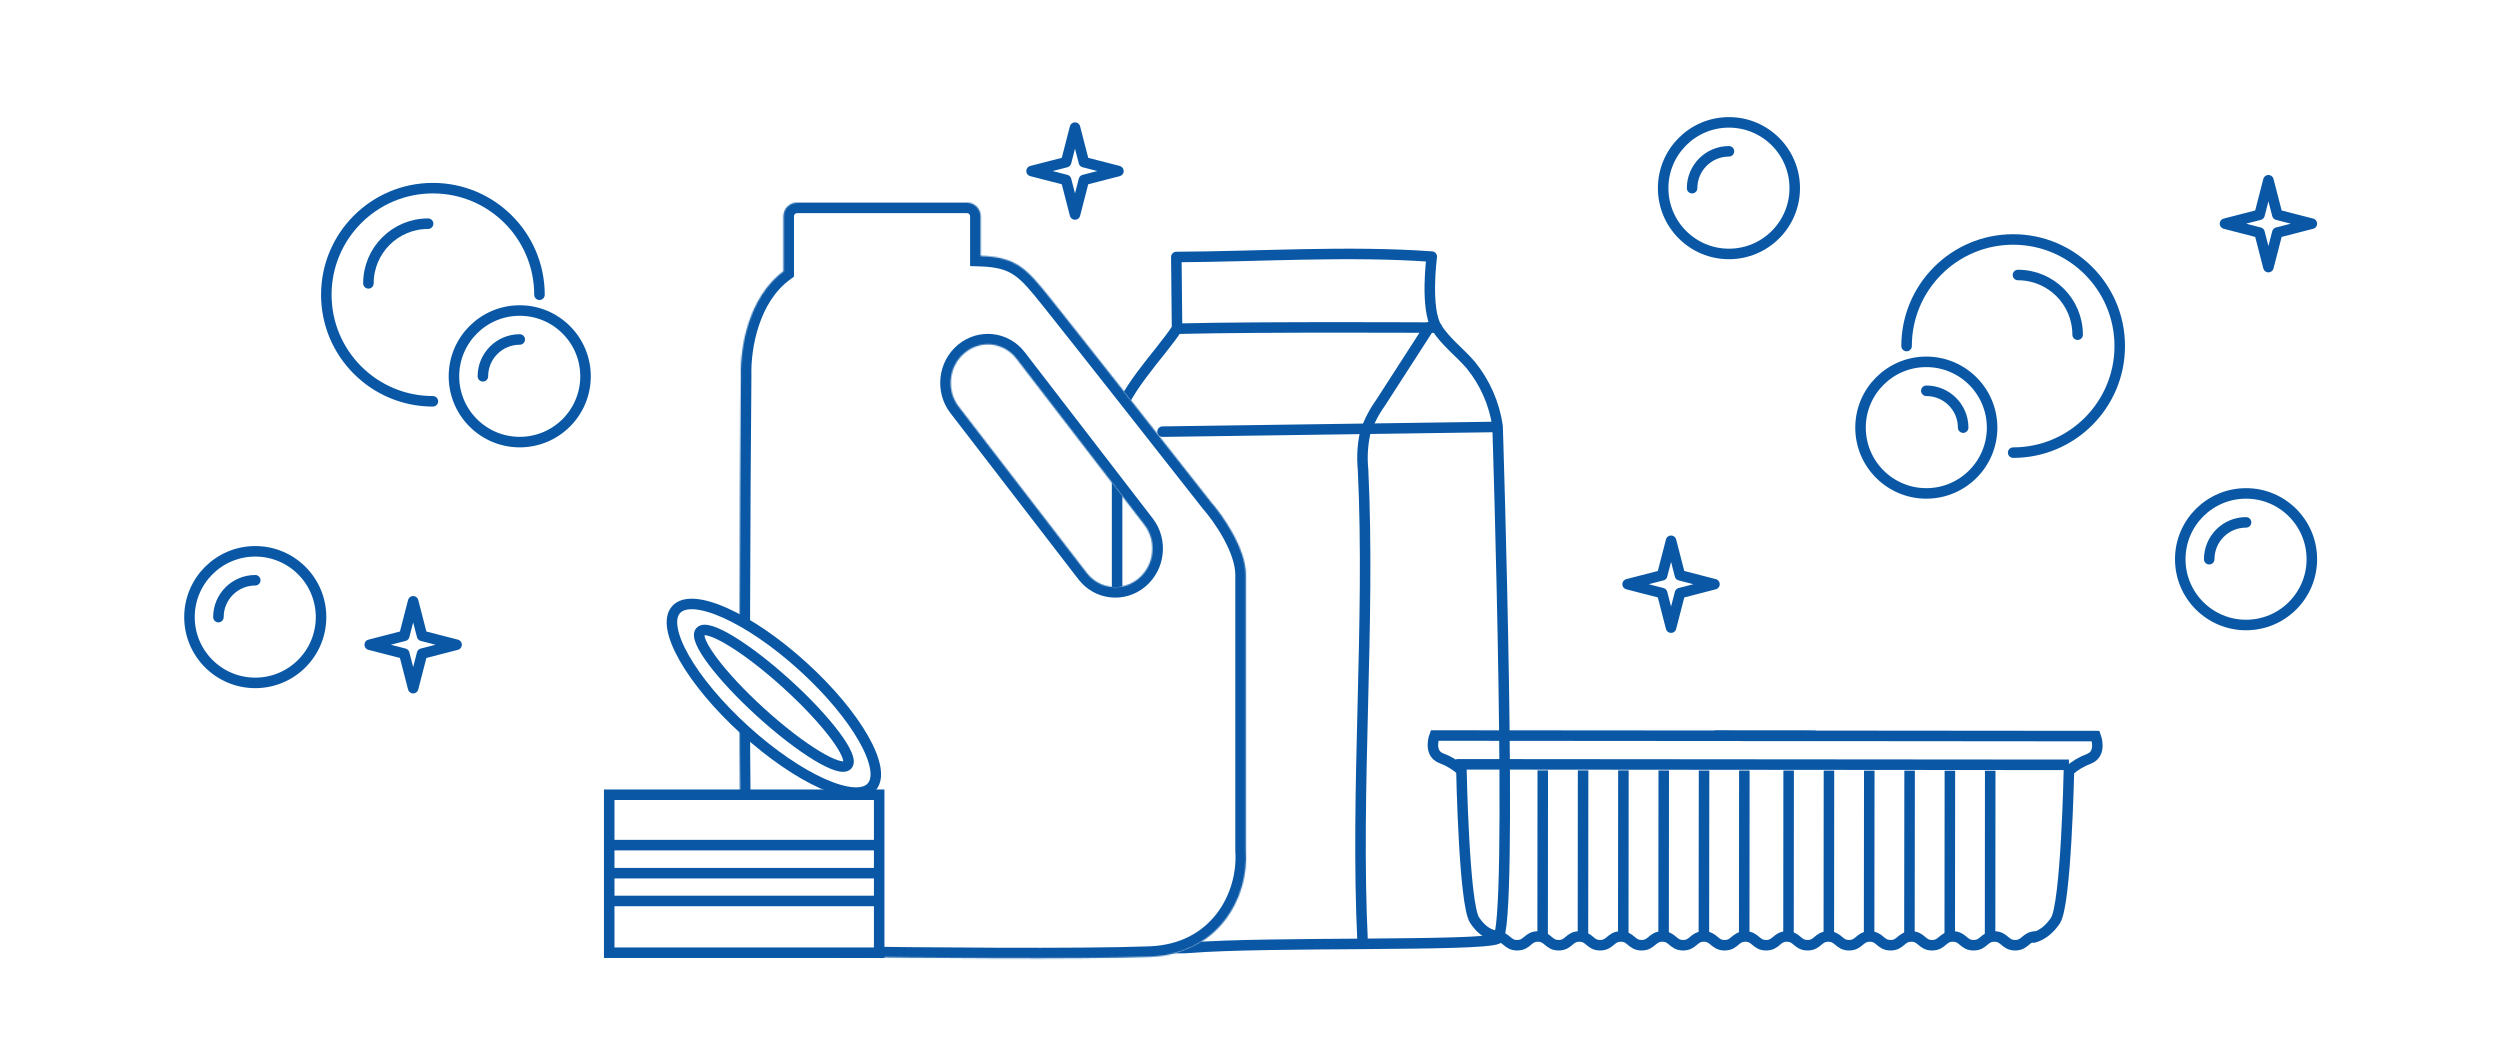 <?xml version="1.0" encoding="UTF-8"?> <svg xmlns="http://www.w3.org/2000/svg" width="1900" height="800" viewBox="0 0 1900 800" fill="none"> <rect width="1900" height="800" fill="white"></rect> <path d="M1088.14 195.024C1088.14 195.024 1082.9 234.791 1092 249.251C1098.87 259.976 1109.47 267.748 1117.78 277.449C1128.62 290.776 1135.66 306.785 1138.15 323.783C1138.15 323.783 1150.5 707.407 1138.15 713.432C1125.8 719.457 963.418 715.481 904.009 720.301C884.006 721.988 869.064 715.18 849 715.18V323.542C849 301.49 882.802 268.17 894.551 249.552L894.01 195.325C957.093 195.024 1025.12 190.445 1088.14 195.024Z" fill="white" stroke="#0A58A5" stroke-width="8" stroke-linecap="round" stroke-linejoin="round"></path> <path d="M883.529 328.059L1134.84 324.504Z" fill="white"></path> <path d="M883.529 328.059L1134.84 324.504" stroke="#0A58A5" stroke-width="8" stroke-linecap="round" stroke-linejoin="round"></path> <path d="M895.639 249.794C962.639 248.227 1092 249.011 1092 249.011Z" fill="white"></path> <path d="M895.639 249.794C962.639 248.227 1092 249.011 1092 249.011" stroke="#0A58A5" stroke-width="8" stroke-linecap="round" stroke-linejoin="round"></path> <path d="M1086.34 248.563L1049.28 306.044C1044.29 313.001 1040.35 320.655 1037.59 328.759C1035.55 337.95 1034.98 347.407 1035.91 356.776C1041.57 474.509 1029.88 598.567 1035.61 716.36" stroke="#0A58A5" stroke-width="8" stroke-linecap="round" stroke-linejoin="round"></path> <path d="M314 457L320.767 483.233L347 490L320.767 496.767L314 523L307.233 496.767L281 490L307.233 483.233L314 457Z" stroke="#0A58A5" stroke-width="8" stroke-linejoin="round"></path> <path d="M817 97L823.767 123.233L850 130L823.767 136.767L817 163L810.233 136.767L784 130L810.233 123.233L817 97Z" stroke="#0A58A5" stroke-width="8" stroke-linejoin="round"></path> <circle cx="1314" cy="143" r="50" stroke="#0A58A5" stroke-width="8"></circle> <path d="M1286 143C1286 127.536 1298.54 115 1314 115" stroke="#0A58A5" stroke-width="8" stroke-linecap="round"></path> <circle cx="194" cy="469" r="50" stroke="#0A58A5" stroke-width="8"></circle> <path d="M166 469C166 453.536 178.536 441 194 441" stroke="#0A58A5" stroke-width="8" stroke-linecap="round"></path> <circle cx="395" cy="286" r="50" stroke="#0A58A5" stroke-width="8"></circle> <path d="M367 286C367 270.536 379.536 258 395 258" stroke="#0A58A5" stroke-width="8" stroke-linecap="round"></path> <path d="M410 224C410 179.265 373.735 143 329 143C284.265 143 248 179.265 248 224C248 268.735 284.265 305 329 305" stroke="#0A58A5" stroke-width="8" stroke-linecap="round"></path> <path d="M280 215.36C280 190.308 300.308 170 325.36 170" stroke="#0A58A5" stroke-width="8" stroke-linecap="round"></path> <path d="M1137.27 711.729C1145.18 711.729 1145.15 718.376 1153.06 718.376C1160.97 718.376 1160.93 711.729 1168.81 711.729C1176.69 711.729 1176.69 718.376 1184.57 718.376C1192.44 718.376 1192.44 711.729 1200.32 711.729C1208.2 711.729 1208.2 718.376 1216.08 718.376C1223.95 718.376 1223.99 711.729 1231.86 711.729C1239.74 711.729 1239.74 718.376 1247.62 718.376C1255.5 718.376 1255.5 711.729 1263.41 711.729C1271.32 711.729 1271.28 718.376 1279.16 718.376C1287.04 718.376 1287.04 711.729 1294.92 711.729C1302.79 711.729 1302.79 718.376 1310.7 718.376C1318.62 718.376 1318.58 711.729 1326.46 711.729C1334.34 711.729 1334.34 718.376 1342.25 718.376C1350.16 718.376 1350.12 711.729 1358 711.729C1365.88 711.729 1365.88 718.376 1373.76 718.376C1381.63 718.376 1381.63 711.729 1389.54 711.729C1397.46 711.729 1397.42 718.376 1405.3 718.376C1413.18 718.376 1413.18 711.729 1421.05 711.729C1428.93 711.729 1428.93 718.376 1436.84 718.376C1444.75 718.376 1444.72 711.729 1452.63 711.729C1460.54 711.729 1460.51 718.376 1468.38 718.376C1476.26 718.376 1476.26 711.729 1484.17 711.729C1492.08 711.729 1492.05 718.376 1499.93 718.376C1507.8 718.376 1507.84 711.729 1515.72 711.729C1523.59 711.729 1523.63 718.376 1531.5 718.376C1539.38 718.376 1539.41 711.729 1547.32 711.729" stroke="#0A58A5" stroke-width="8" stroke-miterlimit="10"></path> <path d="M1303.13 559.166L1592.73 559.431C1592.73 559.431 1597.81 572.727 1587.64 576.682C1582.03 578.757 1576.86 581.857 1572.39 585.822C1572.39 585.822 1570.26 687.43 1562.12 699.629C1553.97 711.827 1544.43 712.724 1544.43 712.724" stroke="#0A58A5" stroke-width="8" stroke-miterlimit="10"></path> <path d="M1379.91 559.233L1090.27 559C1090.27 559 1085.19 572.295 1095.36 576.25C1100.99 578.338 1106.18 581.448 1110.68 585.424C1110.68 585.424 1112.64 687.032 1120.65 699.23C1128.66 711.429 1137.27 711.063 1137.27 711.063" stroke="#0A58A5" stroke-width="8" stroke-miterlimit="10"></path> <path d="M1172.4 710.497L1172.5 585.49" stroke="#0A58A5" stroke-width="8" stroke-miterlimit="10"></path> <path d="M1203.05 710.53L1203.15 585.49" stroke="#0A58A5" stroke-width="8" stroke-miterlimit="10"></path> <path d="M1233.69 710.531L1233.79 585.524" stroke="#0A58A5" stroke-width="8" stroke-miterlimit="10"></path> <path d="M1264.34 710.565L1264.44 585.558" stroke="#0A58A5" stroke-width="8" stroke-miterlimit="10"></path> <path d="M1294.95 710.597L1295.08 585.59" stroke="#0A58A5" stroke-width="8" stroke-miterlimit="10"></path> <path d="M1325.6 710.63L1325.7 585.623" stroke="#0A58A5" stroke-width="8" stroke-miterlimit="10"></path> <path d="M1359.27 710.663L1359.37 585.623" stroke="#0A58A5" stroke-width="8" stroke-miterlimit="10"></path> <path d="M1389.91 710.664L1390.01 585.657" stroke="#0A58A5" stroke-width="8" stroke-miterlimit="10"></path> <path d="M1420.52 710.698L1420.65 585.691" stroke="#0A58A5" stroke-width="8" stroke-miterlimit="10"></path> <path d="M1451.17 710.731L1451.3 585.723" stroke="#0A58A5" stroke-width="8" stroke-miterlimit="10"></path> <path d="M1481.81 710.763L1481.91 585.755" stroke="#0A58A5" stroke-width="8" stroke-miterlimit="10"></path> <path d="M1512.46 710.796L1512.56 585.755" stroke="#0A58A5" stroke-width="8" stroke-miterlimit="10"></path> <path d="M1106.69 580.871L1572.38 581.27" stroke="#0A58A5" stroke-width="8" stroke-miterlimit="10"></path> <mask id="path-33-inside-1_1904_772" fill="white"> <path fill-rule="evenodd" clip-rule="evenodd" d="M605.739 154C600.045 154 595.428 158.617 595.428 164.311V206.22C569.069 225.627 562.465 263.819 563.073 285.306C562.263 378.736 561.13 580.745 563.073 641.347C565.016 701.95 604.362 726.696 638.366 727.201C695.038 728.043 821.499 729.221 873.961 727.201C926.423 725.181 949.253 681.749 946.825 646.397V436.813C946.825 416.612 929.014 391.361 920.108 381.261C887.724 340.017 818.098 251.47 798.668 227.229C780.285 204.295 772.771 195.374 745.278 194.478V164.311C745.278 158.617 740.662 154 734.967 154H605.739ZM728.626 309.029C719.018 296.551 721.042 278.269 733.147 268.195C745.252 258.121 762.853 260.069 772.461 272.548L869.763 398.918C879.371 411.396 877.346 429.678 865.242 439.752C853.137 449.826 835.535 447.877 825.927 435.399L728.626 309.029Z"></path> </mask> <path fill-rule="evenodd" clip-rule="evenodd" d="M605.739 154C600.045 154 595.428 158.617 595.428 164.311V206.22C569.069 225.627 562.465 263.819 563.073 285.306C562.263 378.736 561.13 580.745 563.073 641.347C565.016 701.95 604.362 726.696 638.366 727.201C695.038 728.043 821.499 729.221 873.961 727.201C926.423 725.181 949.253 681.749 946.825 646.397V436.813C946.825 416.612 929.014 391.361 920.108 381.261C887.724 340.017 818.098 251.47 798.668 227.229C780.285 204.295 772.771 195.374 745.278 194.478V164.311C745.278 158.617 740.662 154 734.967 154H605.739ZM728.626 309.029C719.018 296.551 721.042 278.269 733.147 268.195C745.252 258.121 762.853 260.069 772.461 272.548L869.763 398.918C879.371 411.396 877.346 429.678 865.242 439.752C853.137 449.826 835.535 447.877 825.927 435.399L728.626 309.029Z" fill="white"></path> <path d="M595.428 206.22L600.171 212.662L603.428 210.265V206.22H595.428ZM563.073 285.306L571.073 285.376L571.074 285.228L571.07 285.08L563.073 285.306ZM563.073 641.347L571.069 641.091L571.069 641.091L563.073 641.347ZM638.366 727.201L638.485 719.202L638.485 719.202L638.366 727.201ZM946.825 646.397H938.825V646.672L938.844 646.946L946.825 646.397ZM920.108 381.261L913.816 386.201L913.957 386.381L914.108 386.552L920.108 381.261ZM798.668 227.229L804.91 222.225L804.91 222.225L798.668 227.229ZM745.278 194.478H737.278V202.222L745.018 202.474L745.278 194.478ZM733.147 268.195L728.03 262.046L728.03 262.046L733.147 268.195ZM728.626 309.029L722.287 313.91L722.287 313.91L728.626 309.029ZM772.461 272.548L766.123 277.428L766.123 277.428L772.461 272.548ZM869.763 398.918L876.101 394.037L876.101 394.037L869.763 398.918ZM825.927 435.399L819.589 440.28L819.589 440.28L825.927 435.399ZM603.428 164.311C603.428 163.035 604.463 162 605.739 162V146C595.626 146 587.428 154.198 587.428 164.311H603.428ZM603.428 206.22V164.311H587.428V206.22H603.428ZM571.07 285.08C570.789 275.156 572.188 261.178 576.73 247.505C581.278 233.813 588.757 221.066 600.171 212.662L590.685 199.778C575.74 210.781 566.737 226.834 561.546 242.461C556.348 258.107 554.749 273.969 555.076 285.533L571.07 285.08ZM571.069 641.091C569.132 580.694 570.262 378.892 571.073 285.376L555.073 285.237C554.264 378.579 553.127 580.795 555.077 641.604L571.069 641.091ZM638.485 719.202C623.314 718.977 606.982 713.336 594.251 701.053C581.621 688.869 571.983 669.608 571.069 641.091L555.077 641.604C556.106 673.689 567.112 697.103 583.142 712.568C599.071 727.936 619.414 734.92 638.247 735.2L638.485 719.202ZM873.653 719.207C821.448 721.217 695.221 720.045 638.485 719.202L638.247 735.2C694.856 736.041 821.549 737.225 874.269 735.195L873.653 719.207ZM938.844 646.946C939.935 662.821 935.32 680.551 924.639 694.417C914.117 708.077 897.497 718.289 873.653 719.207L874.269 735.195C902.887 734.093 923.914 721.579 937.315 704.18C950.558 686.987 956.144 665.325 954.807 645.849L938.844 646.946ZM938.825 436.813V646.397H954.825V436.813H938.825ZM914.108 386.552C918.216 391.21 924.545 399.574 929.8 409.11C935.159 418.836 938.825 428.755 938.825 436.813H954.825C954.825 424.671 949.586 411.864 943.813 401.388C937.936 390.724 930.907 381.412 926.109 375.97L914.108 386.552ZM792.426 232.232C811.824 256.434 881.418 344.939 913.816 386.201L926.401 376.32C894.031 335.095 824.372 246.506 804.91 222.225L792.426 232.232ZM745.018 202.474C757.856 202.892 764.942 205.134 770.872 209.192C777.301 213.591 783.007 220.482 792.426 232.232L804.91 222.225C795.946 211.043 788.704 202.006 779.907 195.987C770.611 189.627 760.194 186.96 745.539 186.483L745.018 202.474ZM737.278 164.311V194.478H753.278V164.311H737.278ZM734.967 162C736.243 162 737.278 163.035 737.278 164.311H753.278C753.278 154.198 745.08 146 734.967 146V162ZM605.739 162H734.967V146H605.739V162ZM728.03 262.046C712.619 274.871 710.056 298.024 722.287 313.91L734.965 304.149C727.98 295.078 729.465 281.667 738.265 274.344L728.03 262.046ZM778.8 267.667C766.424 251.594 743.622 249.069 728.03 262.046L738.265 274.344C746.882 267.172 759.283 268.545 766.123 277.428L778.8 267.667ZM876.101 394.037L778.8 267.667L766.123 277.428L863.424 403.798L876.101 394.037ZM870.359 445.901C885.769 433.076 888.333 409.922 876.101 394.037L863.424 403.798C870.408 412.869 868.924 426.28 860.124 433.603L870.359 445.901ZM819.589 440.28C831.964 456.353 854.767 458.878 870.359 445.901L860.124 433.603C851.507 440.775 839.106 439.402 832.266 430.519L819.589 440.28ZM722.287 313.91L819.589 440.28L832.266 430.519L734.965 304.149L722.287 313.91Z" fill="#0A58A5" mask="url(#path-33-inside-1_1904_772)"></path> <path d="M668.171 604.007H463V724.063H668.171V604.007Z" fill="white" stroke="#0A58A5" stroke-width="8" stroke-miterlimit="10"></path> <path d="M662.4 598.13C674.565 584.734 651.181 543.682 610.169 506.438C569.157 469.193 526.048 449.86 513.883 463.256C501.718 476.652 525.102 517.704 566.114 554.949C607.125 592.193 650.234 611.526 662.4 598.13Z" fill="white" stroke="#0A58A5" stroke-width="8" stroke-miterlimit="10"></path> <path d="M644.019 581.44C649.466 575.442 628.863 547.859 598.001 519.832C567.139 491.805 537.706 473.947 532.259 479.945C526.812 485.943 547.415 513.525 578.277 541.552C609.138 569.579 638.572 587.437 644.019 581.44Z" fill="white" stroke="#0A58A5" stroke-width="8" stroke-miterlimit="10"></path> <path d="M463 684.731H665.591" stroke="#0A58A5" stroke-width="8" stroke-miterlimit="10"></path> <path d="M463 663.612H665.591" stroke="#0A58A5" stroke-width="8" stroke-miterlimit="10"></path> <path d="M463 642.292H665.591" stroke="#0A58A5" stroke-width="8" stroke-miterlimit="10"></path> <circle cx="50" cy="50" r="50" transform="matrix(-1 0 0 1 1514 275)" stroke="#0A58A5" stroke-width="8"></circle> <path d="M1492 325C1492 309.536 1479.46 297 1464 297" stroke="#0A58A5" stroke-width="8" stroke-linecap="round"></path> <path d="M1449 263C1449 218.265 1485.26 182 1530 182C1574.74 182 1611 218.265 1611 263C1611 307.735 1574.74 344 1530 344" stroke="#0A58A5" stroke-width="8" stroke-linecap="round"></path> <path d="M1579 254.36C1579 229.308 1558.69 209 1533.64 209" stroke="#0A58A5" stroke-width="8" stroke-linecap="round"></path> <circle cx="1707" cy="425" r="50" stroke="#0A58A5" stroke-width="8"></circle> <path d="M1679 425C1679 409.536 1691.54 397 1707 397" stroke="#0A58A5" stroke-width="8" stroke-linecap="round"></path> <path d="M1270 411L1276.77 437.233L1303 444L1276.77 450.767L1270 477L1263.23 450.767L1237 444L1263.23 437.233L1270 411Z" stroke="#0A58A5" stroke-width="8" stroke-linejoin="round"></path> <path d="M1724 137L1730.77 163.233L1757 170L1730.77 176.767L1724 203L1717.23 176.767L1691 170L1717.23 163.233L1724 137Z" stroke="#0A58A5" stroke-width="8" stroke-linejoin="round"></path> </svg> 